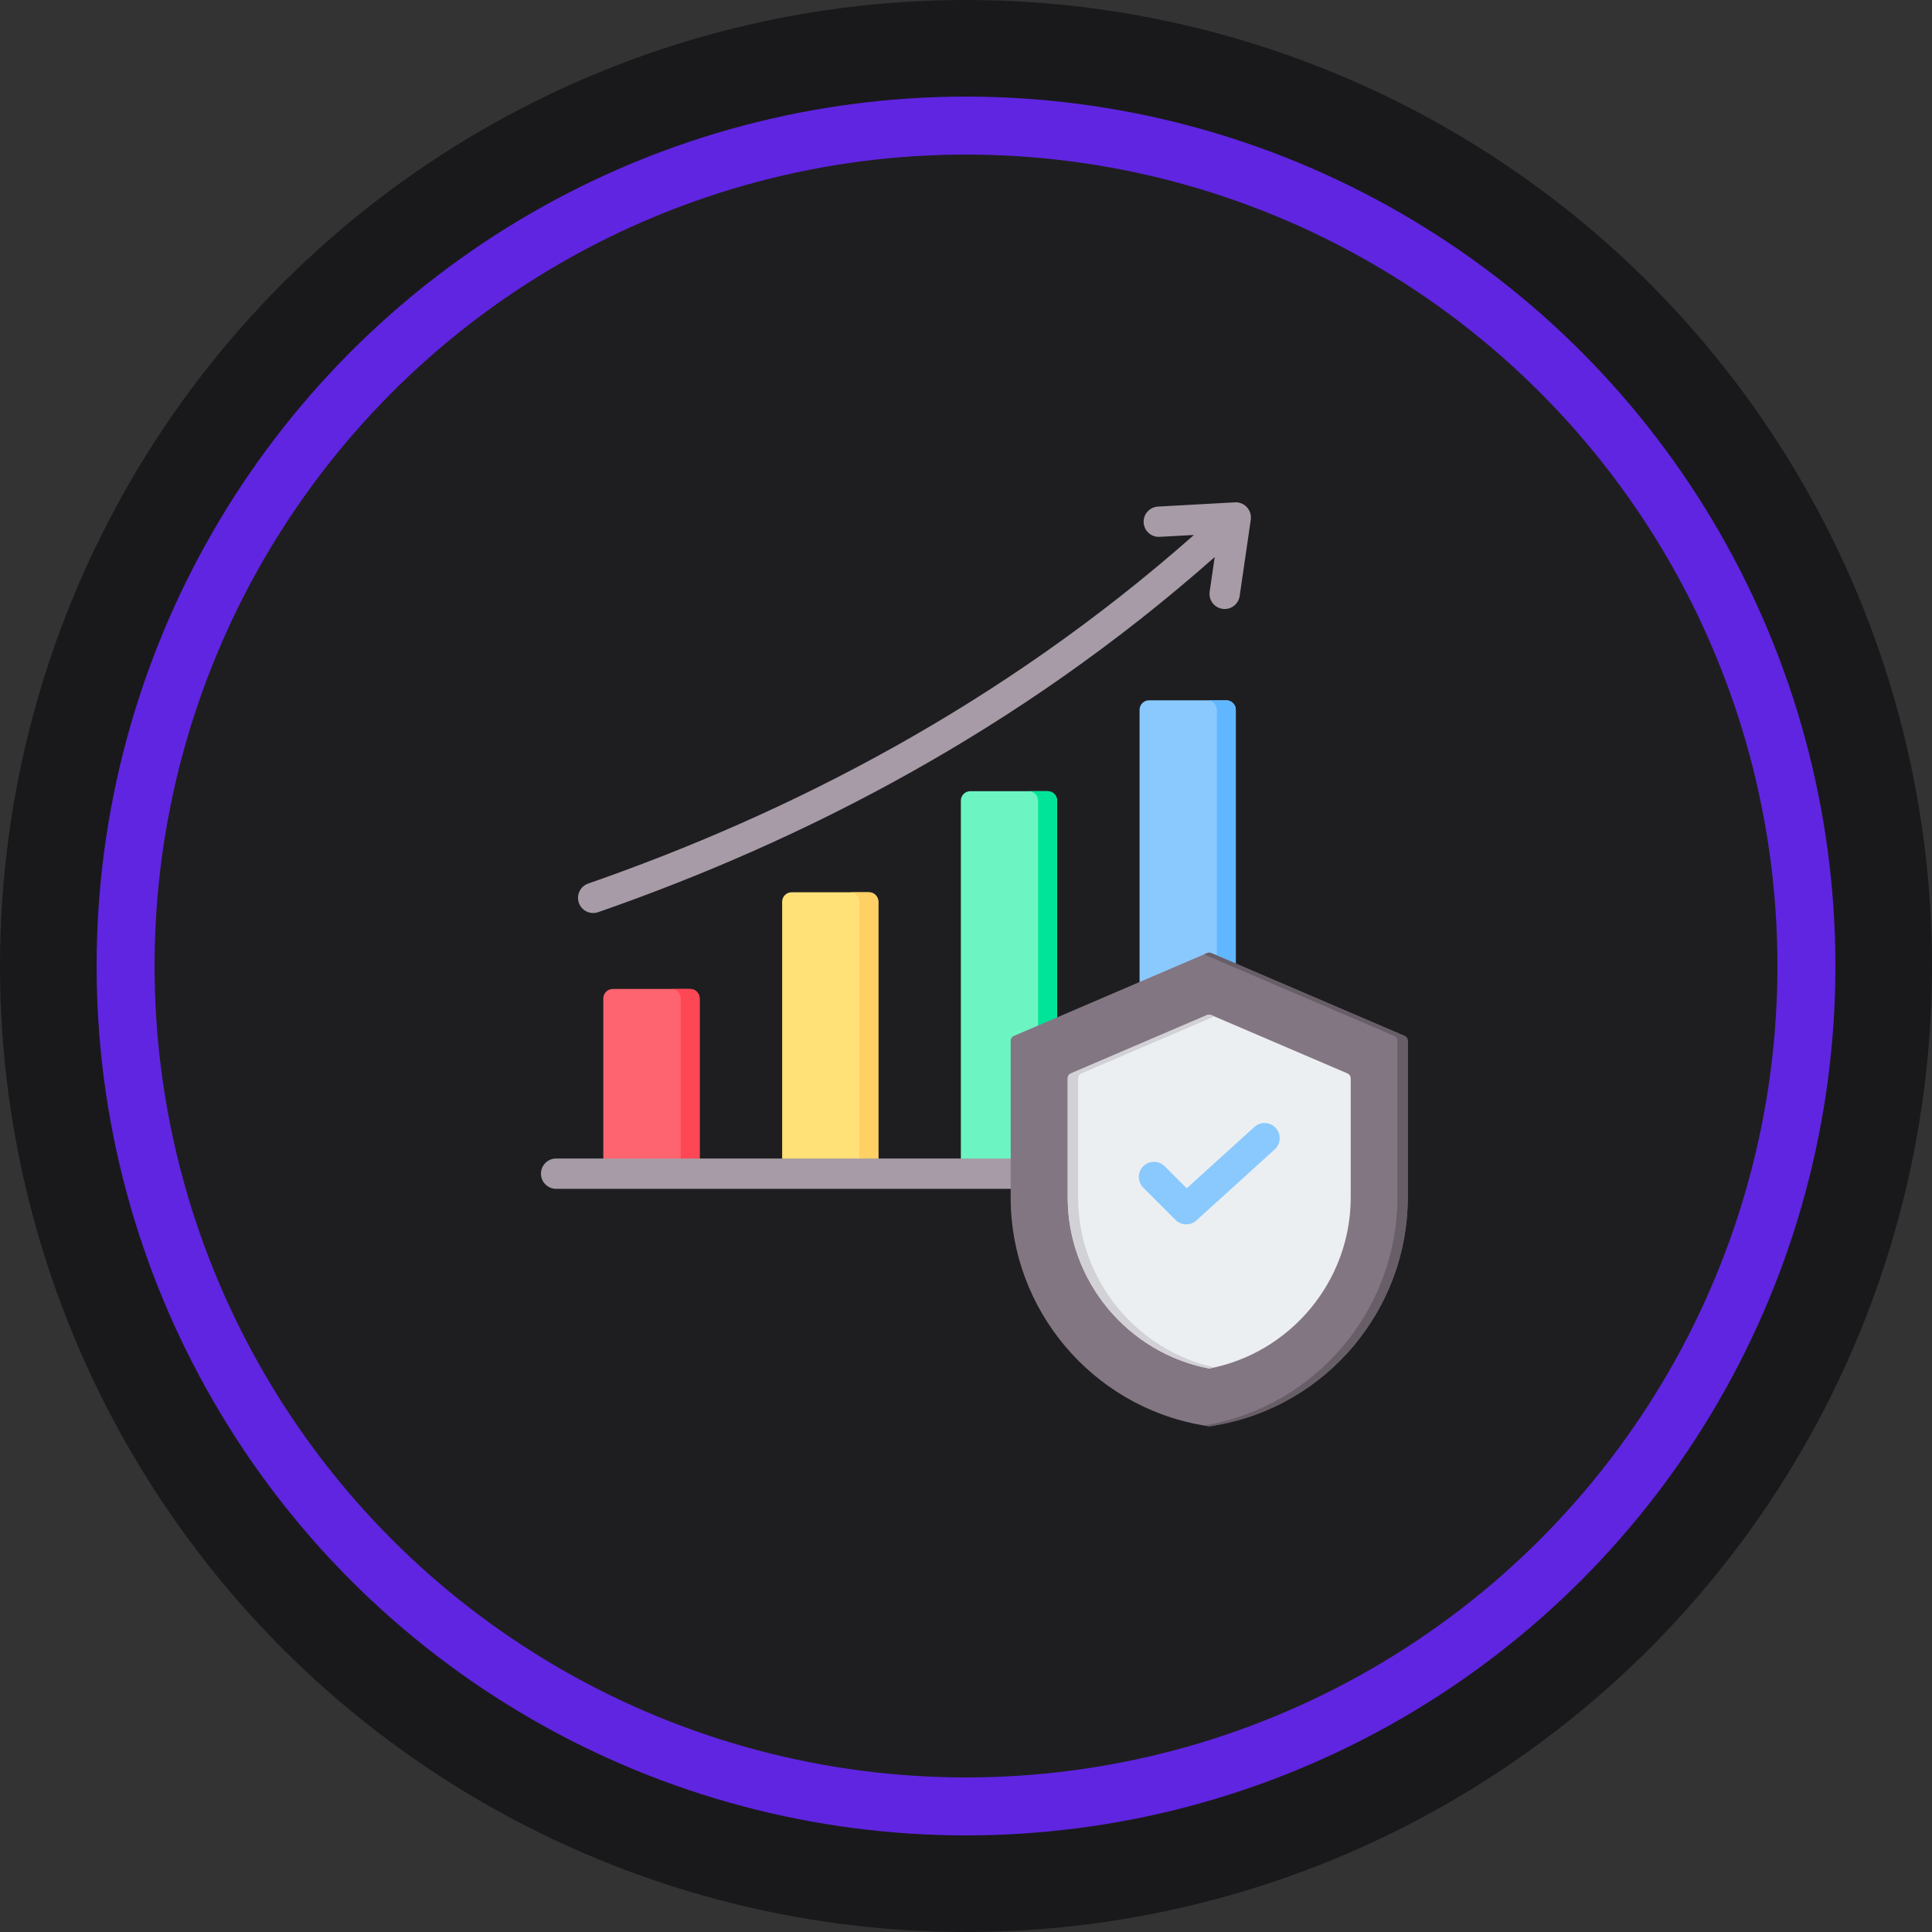 <?xml version="1.0" encoding="UTF-8"?> <svg xmlns="http://www.w3.org/2000/svg" width="100" height="100" viewBox="0 0 100 100" fill="none"><rect x="0" y="0" width="100" height="100" fill="#333333" stroke="none"/><circle cx="50" cy="50" r="50" fill="#19191B"></circle><circle cx="50" cy="50" r="43.5" fill="#1E1E20" stroke="#6025E1" stroke-width="3"></circle><path fill-rule="evenodd" clip-rule="evenodd" d="M54.715 41.441C54.715 41.311 54.663 41.187 54.571 41.095C54.479 41.003 54.355 40.951 54.225 40.951H50.225C50.095 40.951 49.97 41.003 49.878 41.095C49.786 41.187 49.734 41.311 49.734 41.441V60.75H54.715V41.441Z" fill="#6CF5C2"></path><path fill-rule="evenodd" clip-rule="evenodd" d="M53.732 60.75V41.441C53.732 41.311 53.681 41.187 53.589 41.095C53.497 41.003 53.372 40.951 53.242 40.951H54.223C54.353 40.951 54.477 41.003 54.569 41.095C54.661 41.187 54.713 41.311 54.713 41.441V60.75H53.732Z" fill="#00E499"></path><path fill-rule="evenodd" clip-rule="evenodd" d="M45.465 46.674C45.465 46.403 45.245 46.184 44.975 46.184H40.975C40.845 46.184 40.72 46.235 40.628 46.327C40.536 46.419 40.484 46.544 40.484 46.674V60.75H45.465V46.674Z" fill="#FFE177"></path><path fill-rule="evenodd" clip-rule="evenodd" d="M44.482 60.75V46.674C44.482 46.403 44.263 46.184 43.992 46.184H44.973C45.037 46.184 45.101 46.196 45.16 46.221C45.22 46.245 45.274 46.282 45.319 46.327C45.365 46.373 45.401 46.427 45.425 46.486C45.45 46.546 45.463 46.609 45.463 46.674V60.75H44.482Z" fill="#FFD064"></path><path fill-rule="evenodd" clip-rule="evenodd" d="M58.984 36.738C58.984 36.608 59.036 36.484 59.128 36.392C59.22 36.3 59.345 36.248 59.475 36.248H63.475C63.605 36.248 63.729 36.3 63.821 36.392C63.913 36.484 63.965 36.608 63.965 36.738V60.749H58.984V36.738Z" fill="#8AC9FE"></path><path fill-rule="evenodd" clip-rule="evenodd" d="M62.492 36.248H63.473C63.603 36.248 63.727 36.3 63.819 36.392C63.911 36.484 63.963 36.608 63.963 36.738V60.749H62.982V36.738C62.982 36.608 62.931 36.484 62.839 36.392C62.747 36.3 62.622 36.248 62.492 36.248Z" fill="#60B7FF"></path><path fill-rule="evenodd" clip-rule="evenodd" d="M31.227 51.68C31.227 51.55 31.278 51.425 31.37 51.333C31.462 51.241 31.587 51.19 31.717 51.19H35.723C35.853 51.19 35.978 51.241 36.07 51.333C36.162 51.425 36.213 51.55 36.213 51.68V60.75H31.227V51.68Z" fill="#FE646F"></path><path fill-rule="evenodd" clip-rule="evenodd" d="M34.742 51.19H35.723C35.853 51.19 35.977 51.241 36.069 51.333C36.161 51.425 36.213 51.55 36.213 51.68V60.75H35.232V51.68C35.232 51.55 35.181 51.425 35.089 51.333C34.997 51.241 34.872 51.19 34.742 51.19Z" fill="#FD4755"></path><path fill-rule="evenodd" clip-rule="evenodd" d="M62.873 28.833C52.679 37.85 41.516 43.54 30.961 47.214C30.764 47.282 30.549 47.27 30.361 47.179C30.174 47.089 30.03 46.928 29.962 46.731C29.82 46.322 30.036 45.875 30.445 45.733C40.814 42.123 51.782 36.54 61.799 27.689L60.021 27.787C59.813 27.798 59.61 27.727 59.455 27.588C59.3 27.449 59.206 27.255 59.195 27.047C59.184 26.839 59.255 26.636 59.394 26.481C59.533 26.326 59.727 26.232 59.935 26.221L63.92 26.001C64.036 25.995 64.152 26.014 64.26 26.058C64.368 26.102 64.464 26.169 64.542 26.255C64.621 26.341 64.679 26.443 64.713 26.554C64.747 26.665 64.756 26.782 64.74 26.897L64.165 30.851C64.135 31.056 64.024 31.242 63.858 31.366C63.691 31.491 63.481 31.544 63.276 31.514C62.847 31.451 62.55 31.053 62.612 30.625L62.873 28.833ZM28.784 61.533C28.351 61.533 28 61.182 28 60.749C28 60.316 28.351 59.965 28.784 59.965H66.405C66.838 59.965 67.19 60.316 67.19 60.749C67.19 61.182 66.838 61.533 66.405 61.533H28.784Z" fill="#A79BA7"></path><path fill-rule="evenodd" clip-rule="evenodd" d="M62.48 49.33C62.513 49.316 62.549 49.309 62.586 49.309C62.622 49.309 62.658 49.316 62.692 49.33L72.699 53.62C72.747 53.641 72.788 53.675 72.817 53.719C72.846 53.763 72.862 53.814 72.862 53.867V61.996C72.862 67.778 68.653 72.773 62.96 73.764L62.586 73.831L62.212 73.764C56.521 72.773 52.312 67.778 52.312 61.996V53.867C52.312 53.814 52.328 53.763 52.357 53.719C52.386 53.675 52.427 53.641 52.475 53.62L62.48 49.33Z" fill="#837683"></path><path fill-rule="evenodd" clip-rule="evenodd" d="M62.32 49.4L62.483 49.33C62.517 49.316 62.553 49.309 62.589 49.309C62.625 49.309 62.661 49.316 62.695 49.33L72.702 53.62C72.75 53.641 72.791 53.675 72.82 53.719C72.849 53.763 72.865 53.814 72.865 53.867V61.996C72.865 67.778 68.657 72.773 62.963 73.764L62.589 73.831L62.32 73.783L62.425 73.764C68.119 72.773 72.327 67.778 72.327 61.996V53.867C72.327 53.814 72.312 53.763 72.283 53.719C72.254 53.675 72.213 53.641 72.165 53.62L62.32 49.4Z" fill="#685E68"></path><path fill-rule="evenodd" clip-rule="evenodd" d="M62.693 52.539C62.66 52.525 62.624 52.518 62.587 52.518C62.551 52.518 62.515 52.525 62.482 52.539L55.428 55.562C55.38 55.583 55.339 55.618 55.31 55.661C55.281 55.705 55.266 55.757 55.266 55.809V61.995C55.266 66.299 58.374 70.033 62.588 70.834C66.803 70.033 69.912 66.299 69.912 61.995V55.809C69.912 55.757 69.897 55.705 69.868 55.661C69.839 55.618 69.797 55.583 69.749 55.562L62.693 52.539Z" fill="#ECEFF1"></path><path fill-rule="evenodd" clip-rule="evenodd" d="M62.856 52.609L55.966 55.562C55.918 55.583 55.876 55.618 55.847 55.661C55.819 55.705 55.803 55.757 55.803 55.809V61.995C55.803 66.207 58.78 69.873 62.856 70.779C62.767 70.799 62.678 70.817 62.588 70.834C58.374 70.033 55.266 66.299 55.266 61.995V55.809C55.266 55.702 55.33 55.605 55.428 55.562L62.482 52.539C62.515 52.525 62.551 52.518 62.587 52.518C62.624 52.518 62.66 52.525 62.693 52.539L62.856 52.609Z" fill="#D1D1D6"></path><path fill-rule="evenodd" clip-rule="evenodd" d="M59.175 61.474C58.869 61.168 58.869 60.671 59.175 60.365C59.481 60.059 59.978 60.059 60.284 60.365L61.425 61.506L64.926 58.33C65.08 58.191 65.283 58.118 65.491 58.128C65.699 58.138 65.894 58.23 66.034 58.384C66.173 58.538 66.246 58.742 66.236 58.949C66.226 59.157 66.134 59.352 65.98 59.492L61.926 63.17C61.776 63.305 61.581 63.378 61.38 63.373C61.178 63.368 60.986 63.286 60.844 63.144L59.175 61.474Z" fill="#8AC9FE"></path></svg> 